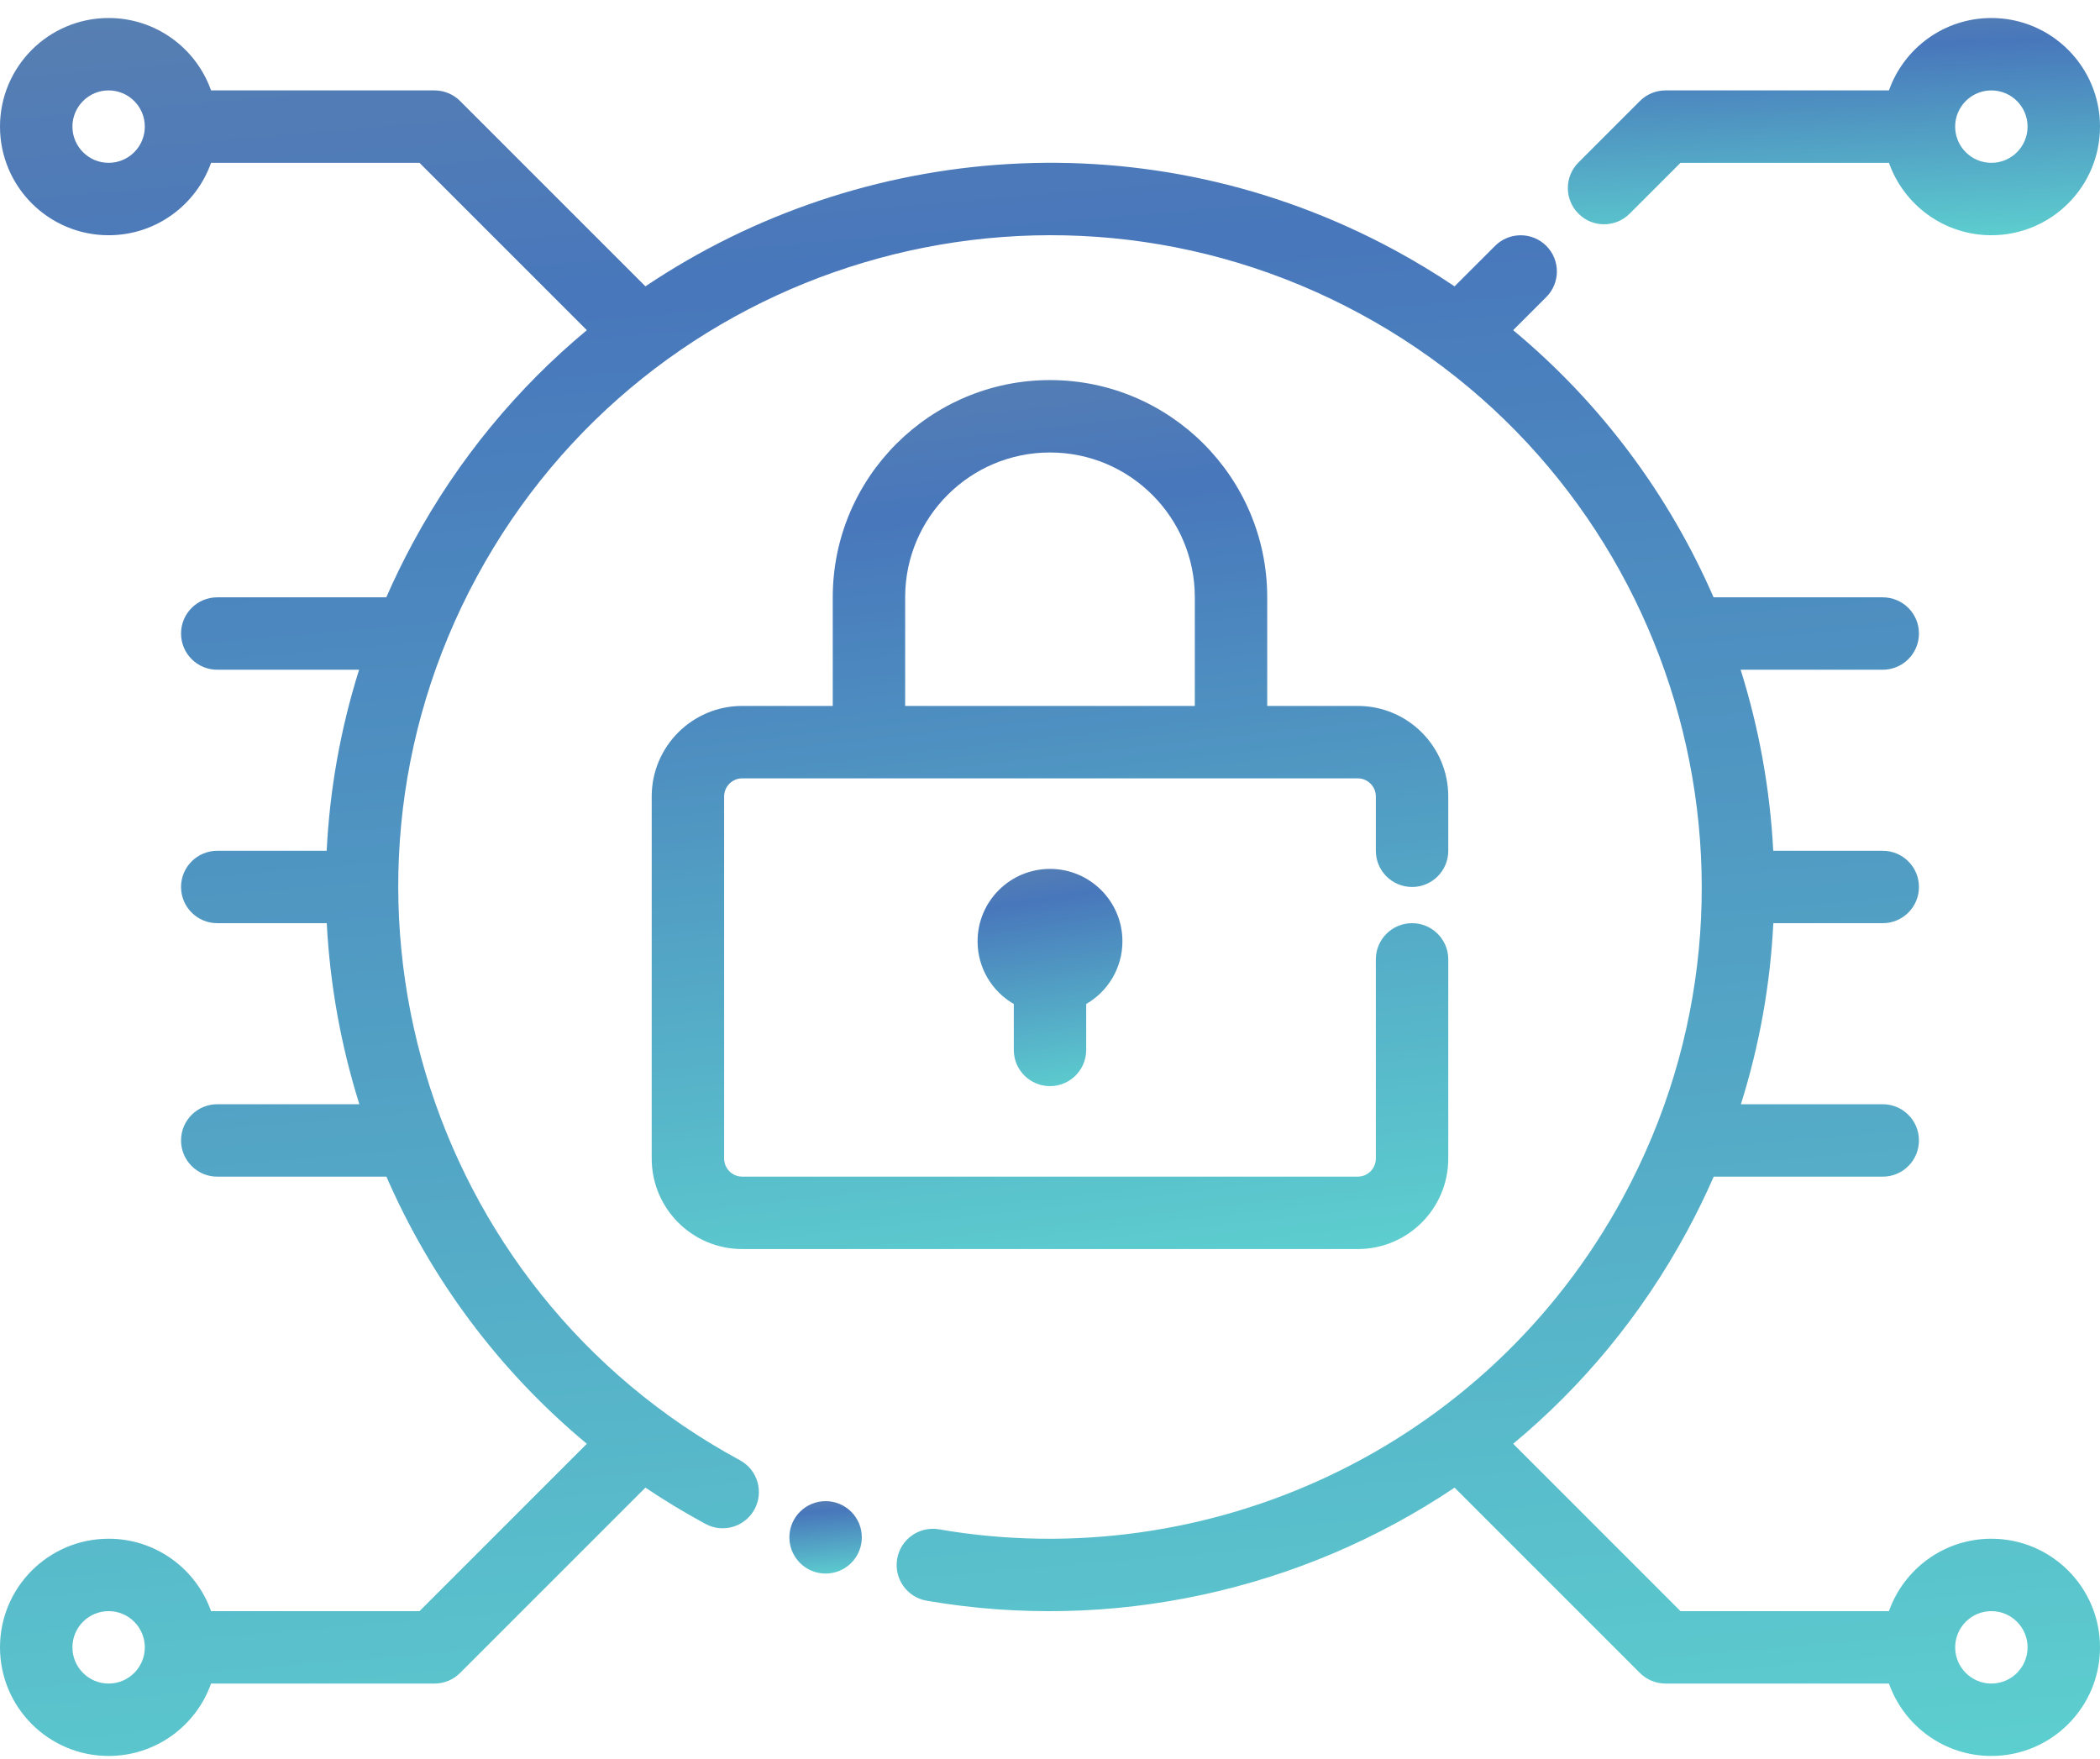 <svg width="80" height="67" viewBox="0 0 80 67" fill="none" xmlns="http://www.w3.org/2000/svg">
<path fill-rule="evenodd" clip-rule="evenodd" d="M71.96 3.444H63.448C63.082 3.444 62.731 3.589 62.473 3.848L60.132 6.189C59.593 6.728 59.593 7.601 60.132 8.139C60.67 8.679 61.543 8.679 62.082 8.139L64.019 6.203H71.96C72.528 7.81 74.062 8.961 75.862 8.961C78.146 8.961 80 7.108 80 4.823C80 2.539 78.146 0.686 75.862 0.686C74.062 0.686 72.528 1.837 71.96 3.444ZM75.862 3.444C76.623 3.444 77.241 4.062 77.241 4.823C77.241 5.585 76.623 6.203 75.862 6.203C75.1 6.203 74.482 5.585 74.482 4.823C74.482 4.062 75.1 3.444 75.862 3.444Z" fill="url(#paint0_linear_70_1502)"/>
<path fill-rule="evenodd" clip-rule="evenodd" d="M57.644 12.578L58.906 11.316C59.444 10.778 59.444 9.903 58.906 9.366C58.368 8.828 57.494 8.828 56.956 9.366L55.412 10.908C54.68 10.415 53.917 9.955 53.126 9.526C43.793 4.477 32.828 5.371 24.588 10.908L17.527 3.848C17.269 3.589 16.917 3.444 16.552 3.444H8.04C7.472 1.837 5.938 0.686 4.138 0.686C1.854 0.686 0 2.539 0 4.823C0 7.108 1.854 8.961 4.138 8.961C5.938 8.961 7.472 7.81 8.04 6.203H15.981L22.356 12.578C19.726 14.763 17.462 17.474 15.737 20.663C15.364 21.352 15.025 22.048 14.716 22.755H8.276C7.514 22.755 6.897 23.372 6.897 24.134C6.897 24.895 7.514 25.513 8.276 25.513H13.68C12.966 27.782 12.559 30.099 12.445 32.41H8.276C7.514 32.41 6.897 33.028 6.897 33.789C6.897 34.55 7.514 35.168 8.276 35.168H12.448C12.57 37.516 12.989 39.834 13.69 42.065H8.276C7.514 42.065 6.897 42.683 6.897 43.444C6.897 44.206 7.514 44.824 8.276 44.824H14.721C16.407 48.695 18.986 52.201 22.356 55L15.981 61.375H8.04C7.472 59.768 5.938 58.617 4.138 58.617C1.854 58.617 0 60.47 0 62.755C0 65.039 1.854 66.892 4.138 66.892C5.938 66.892 7.472 65.741 8.04 64.134H16.552C16.917 64.134 17.269 63.989 17.527 63.73L24.588 56.67C25.32 57.163 26.083 57.623 26.875 58.052C27.543 58.415 28.382 58.166 28.744 57.495C29.106 56.826 28.857 55.988 28.186 55.626C16.135 49.106 11.643 34.028 18.163 21.975C24.683 9.924 39.761 5.432 51.814 11.952C63.865 18.472 68.357 33.55 61.837 45.603C56.635 55.218 45.985 60.021 35.771 58.259C35.021 58.13 34.306 58.633 34.178 59.383C34.048 60.134 34.552 60.848 35.302 60.978C42.339 62.192 49.563 60.601 55.412 56.67L62.473 63.73C62.731 63.989 63.083 64.134 63.448 64.134H71.96C72.528 65.741 74.062 66.892 75.862 66.892C78.146 66.892 80 65.039 80 62.755C80 60.47 78.146 58.617 75.862 58.617C74.062 58.617 72.528 59.768 71.96 61.375H64.019L57.644 55C60.273 52.817 62.538 50.103 64.263 46.914C64.636 46.226 64.975 45.53 65.284 44.824H71.724C72.486 44.824 73.103 44.206 73.103 43.444C73.103 42.683 72.486 42.065 71.724 42.065H66.32C67.034 39.796 67.441 37.479 67.555 35.168H71.724C72.486 35.168 73.103 34.55 73.103 33.789C73.103 33.028 72.486 32.41 71.724 32.41H67.552C67.43 30.062 67.011 27.744 66.31 25.513H71.724C72.486 25.513 73.103 24.895 73.103 24.134C73.103 23.372 72.486 22.755 71.724 22.755H65.279C63.593 18.883 61.014 15.377 57.644 12.578ZM75.862 64.134C75.101 64.134 74.483 63.516 74.483 62.755C74.483 61.993 75.101 61.375 75.862 61.375C76.624 61.375 77.241 61.993 77.241 62.755C77.241 63.516 76.624 64.134 75.862 64.134ZM4.138 64.134C3.377 64.134 2.759 63.516 2.759 62.755C2.759 61.993 3.377 61.375 4.138 61.375C4.899 61.375 5.517 61.993 5.517 62.755C5.517 63.516 4.899 64.134 4.138 64.134ZM4.138 3.444C4.899 3.444 5.517 4.062 5.517 4.823C5.517 5.585 4.899 6.203 4.138 6.203C3.377 6.203 2.759 5.585 2.759 4.823C2.759 4.062 3.377 3.444 4.138 3.444Z" fill="url(#paint1_linear_70_1502)"/>
<path fill-rule="evenodd" clip-rule="evenodd" d="M31.724 26.892H28.275C26.371 26.892 24.827 28.436 24.827 30.341C24.827 33.792 24.827 40.683 24.827 44.134C24.827 46.038 26.371 47.582 28.275 47.582H51.724C53.629 47.582 55.172 46.038 55.172 44.134C55.172 41.455 55.172 36.547 55.172 36.547C55.172 35.786 54.554 35.168 53.793 35.168C53.031 35.168 52.413 35.786 52.413 36.547C52.413 36.547 52.413 41.455 52.413 44.134C52.413 44.514 52.104 44.823 51.724 44.823H28.275C27.895 44.823 27.586 44.514 27.586 44.134C27.586 40.683 27.586 33.792 27.586 30.341C27.586 29.96 27.895 29.651 28.275 29.651H51.724C52.104 29.651 52.413 29.96 52.413 30.341C52.413 31.113 52.413 32.41 52.413 32.41C52.413 33.171 53.031 33.789 53.793 33.789C54.554 33.789 55.172 33.171 55.172 32.41C55.172 32.41 55.172 31.113 55.172 30.341C55.172 28.436 53.629 26.892 51.724 26.892H48.275V22.754C48.275 18.188 44.566 14.479 40 14.479C35.433 14.479 31.724 18.188 31.724 22.754V26.892ZM45.517 26.892V22.754C45.517 19.709 43.045 17.237 40 17.237C36.954 17.237 34.482 19.709 34.482 22.754V26.892H45.517Z" fill="url(#paint2_linear_70_1502)"/>
<path fill-rule="evenodd" clip-rule="evenodd" d="M38.621 38.247C37.796 37.77 37.241 36.879 37.241 35.858C37.241 34.336 38.477 33.1 40 33.1C41.523 33.1 42.759 34.336 42.759 35.858C42.759 36.879 42.204 37.77 41.379 38.247V39.996C41.379 40.758 40.761 41.376 40 41.376C39.239 41.376 38.621 40.758 38.621 39.996V38.247Z" fill="url(#paint3_linear_70_1502)"/>
<path d="M31.452 59.944C32.213 59.944 32.831 59.327 32.831 58.565C32.831 57.803 32.213 57.185 31.452 57.185C30.69 57.185 30.072 57.803 30.072 58.565C30.072 59.327 30.69 59.944 31.452 59.944Z" fill="url(#paint4_linear_70_1502)"/>
<defs>
<linearGradient id="paint0_linear_70_1502" x1="30.182" y1="1.92" x2="30.563" y2="11.027" gradientUnits="userSpaceOnUse">
<stop stop-color="#577FB2"/>
<stop offset="0.17" stop-color="#4877BB"/>
<stop offset="1" stop-color="#5DCFCF"/>
</linearGradient>
<linearGradient id="paint1_linear_70_1502" x1="-116.595" y1="10.565" x2="-110.457" y2="83.026" gradientUnits="userSpaceOnUse">
<stop stop-color="#577FB2"/>
<stop offset="0.17" stop-color="#4877BB"/>
<stop offset="1" stop-color="#5DCFCF"/>
</linearGradient>
<linearGradient id="paint2_linear_70_1502" x1="-19.398" y1="19.418" x2="-15.374" y2="55.459" gradientUnits="userSpaceOnUse">
<stop stop-color="#577FB2"/>
<stop offset="0.17" stop-color="#4877BB"/>
<stop offset="1" stop-color="#5DCFCF"/>
</linearGradient>
<linearGradient id="paint3_linear_70_1502" x1="29.2" y1="34.334" x2="30.569" y2="43.247" gradientUnits="userSpaceOnUse">
<stop stop-color="#577FB2"/>
<stop offset="0.17" stop-color="#4877BB"/>
<stop offset="1" stop-color="#5DCFCF"/>
</linearGradient>
<linearGradient id="paint4_linear_70_1502" x1="26.052" y1="57.597" x2="26.36" y2="60.606" gradientUnits="userSpaceOnUse">
<stop stop-color="#577FB2"/>
<stop offset="0.17" stop-color="#4877BB"/>
<stop offset="1" stop-color="#5DCFCF"/>
</linearGradient>
</defs>
</svg>

